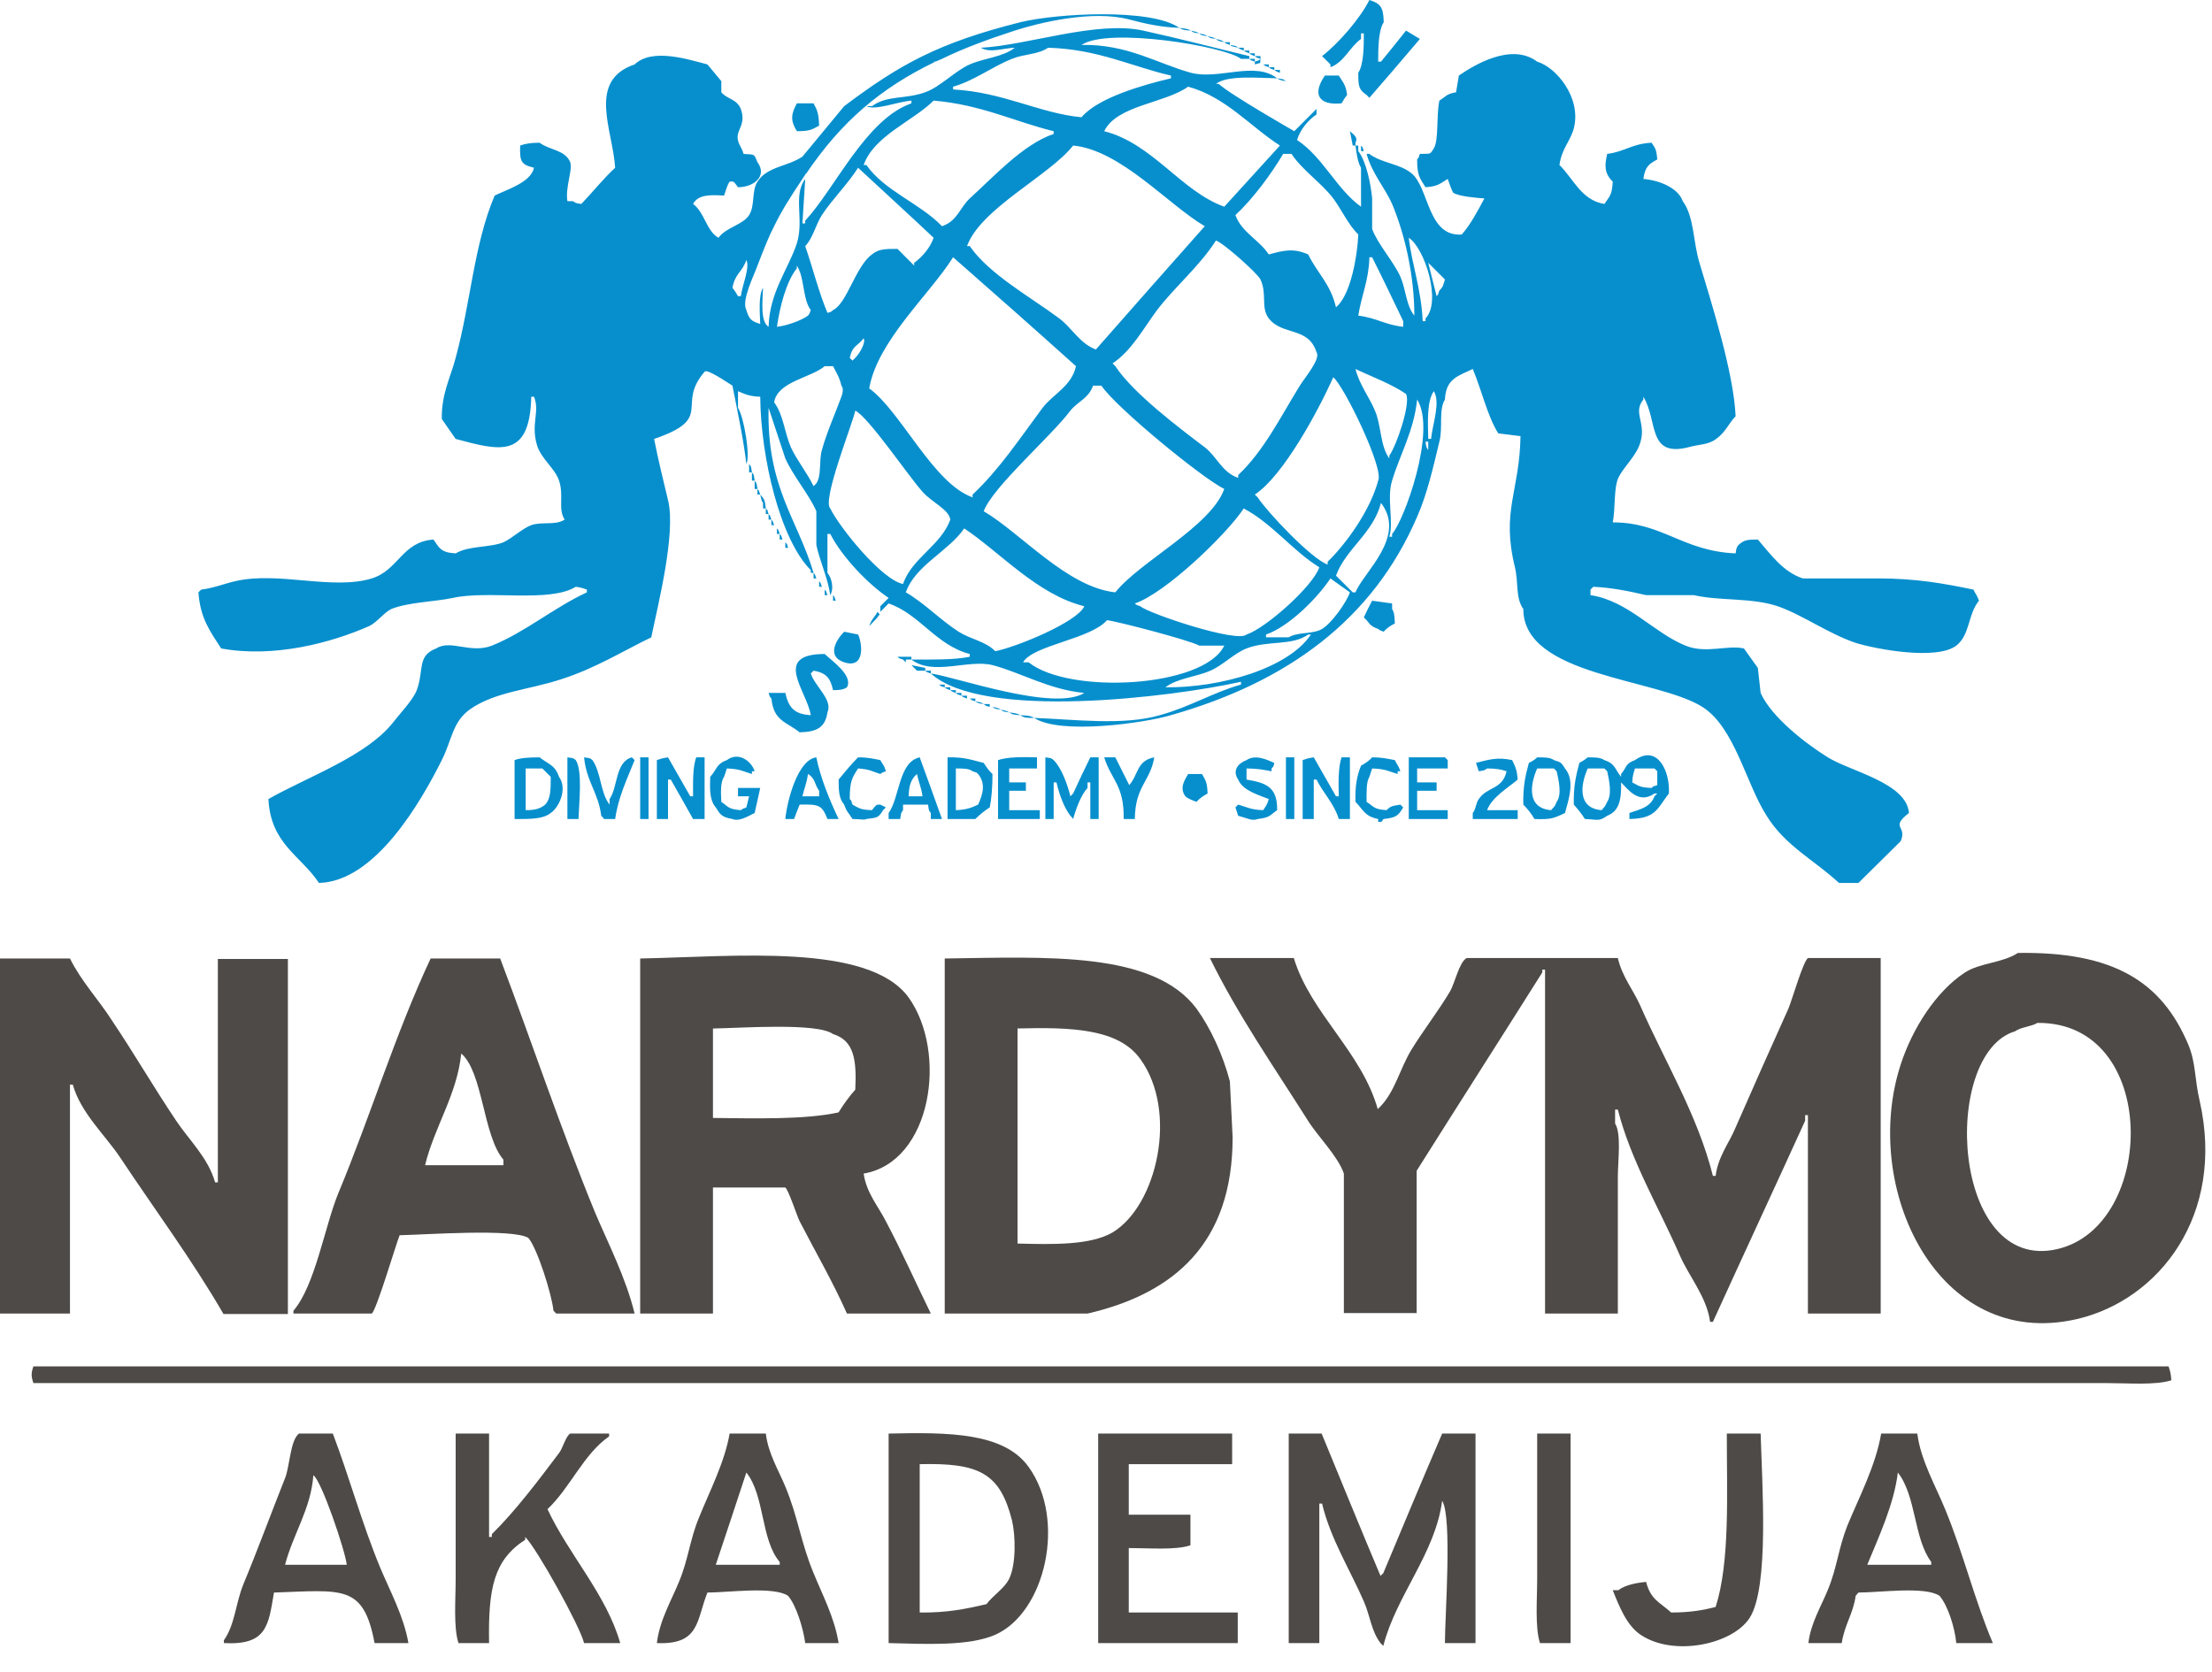 <svg width="41" height="31" viewBox="0 0 41 31" fill="none" xmlns="http://www.w3.org/2000/svg">
<g id="Fonas" clip-path="url(#clip0_1_40)">
<path id="Vector" fill-rule="evenodd" clip-rule="evenodd" d="M22.28 14.349H22.022C21.953 14.47 21.859 14.607 21.971 14.762C22.014 14.805 22.108 14.839 22.177 14.865C22.228 14.805 22.306 14.753 22.383 14.71C22.375 14.495 22.349 14.478 22.28 14.349ZM30.305 14.091C30.116 14.16 30.159 14.22 30.047 14.349V14.401C29.927 14.255 29.944 14.16 29.738 14.091C29.661 14.04 29.566 14.04 29.429 14.04C29.377 14.083 29.334 14.109 29.274 14.143C29.214 14.366 29.162 14.581 29.171 14.916C29.24 14.994 29.317 15.088 29.377 15.183C29.609 15.191 29.635 15.234 29.79 15.123C30.013 15.037 30.056 14.822 30.047 14.504C30.176 14.633 30.374 14.916 30.666 14.71H30.718C30.718 14.71 30.683 14.745 30.666 14.762C30.589 14.968 30.4 15.002 30.202 15.071V15.183C30.701 15.174 30.718 14.985 30.933 14.71C30.958 14.306 30.726 13.791 30.305 14.091ZM29.79 14.865C29.738 14.976 29.747 14.942 29.687 15.019C29.24 14.985 29.291 14.555 29.429 14.246H29.738C29.738 14.246 29.773 14.28 29.79 14.298C29.824 14.452 29.884 14.727 29.79 14.865ZM30.718 14.555C30.632 14.59 30.666 14.555 30.614 14.607C30.4 14.598 30.383 14.573 30.254 14.504C30.262 14.366 30.279 14.332 30.305 14.246H30.666C30.666 14.246 30.701 14.28 30.718 14.298V14.555ZM29.008 14.246C28.939 14.143 28.948 14.134 28.802 14.091C28.733 14.04 28.638 14.04 28.492 14.04C28.449 14.083 28.406 14.109 28.338 14.143C28.277 14.366 28.226 14.581 28.235 14.916C28.312 14.994 28.389 15.088 28.441 15.183C28.733 15.191 28.776 15.183 29.008 15.071C29.076 14.822 29.197 14.47 29.008 14.246ZM28.853 14.865C28.81 14.976 28.81 14.942 28.75 15.019C28.303 14.985 28.355 14.555 28.492 14.246H28.802L28.853 14.298C28.887 14.452 28.956 14.727 28.853 14.865ZM28.131 14.452C28.114 14.255 28.088 14.22 28.028 14.091C27.753 14.031 27.59 14.083 27.358 14.143C27.375 14.194 27.392 14.246 27.41 14.298C27.513 14.28 27.504 14.289 27.564 14.246C27.719 14.246 27.831 14.263 27.925 14.298C27.848 14.641 27.564 14.581 27.41 14.813C27.349 14.899 27.358 15.002 27.298 15.071V15.183H28.131V15.019H27.564C27.65 14.779 27.951 14.607 28.131 14.452ZM26.834 14.246V14.091L26.782 14.04H26.112V15.183H26.834V15.019H26.267V14.659H26.628V14.504H26.267V14.246H26.834ZM25.957 14.916C25.803 14.942 25.777 14.942 25.7 15.019C25.459 15.002 25.476 14.959 25.33 14.865C25.33 14.693 25.322 14.495 25.382 14.401C25.399 14.349 25.416 14.298 25.433 14.246C25.691 14.255 25.734 14.298 25.906 14.349V14.298H25.957C25.915 14.177 25.897 14.186 25.854 14.091C25.717 14.066 25.622 14.04 25.433 14.04C25.382 14.1 25.305 14.152 25.227 14.194C25.15 14.384 25.115 14.573 25.124 14.865C25.27 15.011 25.287 15.131 25.545 15.183V15.234C25.64 15.251 25.605 15.208 25.648 15.183C25.88 15.157 25.915 15.123 26.009 14.968C25.992 14.951 25.975 14.934 25.957 14.916ZM24.866 14.04C24.806 14.212 24.806 14.512 24.815 14.762H24.763C24.626 14.521 24.488 14.28 24.351 14.04C24.23 14.057 24.222 14.066 24.145 14.091V15.183H24.351V14.452H24.402C24.531 14.71 24.729 14.899 24.815 15.183H25.021V14.04H24.866ZM23.835 14.04V15.183H23.99V14.04H23.835ZM23.105 14.452V14.246C23.302 14.246 23.431 14.272 23.569 14.298V14.246C23.612 14.194 23.595 14.238 23.62 14.143C23.483 14.083 23.268 13.98 23.105 14.091C22.942 14.152 22.838 14.289 22.95 14.452C23.036 14.659 23.328 14.736 23.517 14.813C23.483 14.934 23.466 14.934 23.414 15.019C23.182 15.011 23.131 14.968 22.95 14.916L22.899 14.968C22.916 15.019 22.933 15.071 22.95 15.123C23.113 15.165 23.208 15.226 23.311 15.183C23.543 15.157 23.535 15.114 23.672 15.019C23.68 14.581 23.457 14.512 23.105 14.452ZM20.931 14.555C20.845 14.384 20.759 14.212 20.673 14.04H20.467C20.596 14.461 20.837 14.547 20.828 15.183H21.034C21.043 14.564 21.318 14.495 21.395 14.04C21.068 14.1 21.103 14.358 20.931 14.555ZM20.209 14.04C20.098 14.263 19.994 14.487 19.891 14.71L19.84 14.762C19.788 14.547 19.677 14.238 19.53 14.091C19.479 14.049 19.488 14.057 19.376 14.04V15.183H19.53V14.504H19.582C19.634 14.727 19.72 14.968 19.84 15.123C19.857 15.14 19.874 15.157 19.891 15.183C19.943 14.994 20.037 14.736 20.158 14.607V14.504H20.209V15.183H20.364V14.04H20.209ZM18.706 15.019V14.659H19.015V14.504H18.706V14.246H19.221V14.04C18.972 14.031 18.671 14.031 18.499 14.091V15.183H19.273V15.019H18.706ZM18.233 14.143C18.018 14.091 17.872 14.031 17.563 14.04V15.183H18.078C18.156 15.105 18.25 15.028 18.345 14.968C18.379 14.805 18.396 14.59 18.396 14.349C18.328 14.289 18.285 14.22 18.233 14.143ZM18.13 14.916C18.001 14.976 17.915 15.011 17.717 15.019V14.246C17.863 14.246 17.958 14.246 18.027 14.298C18.121 14.332 18.078 14.306 18.13 14.349C18.276 14.53 18.216 14.727 18.13 14.916ZM17.46 15.183C17.322 14.796 17.185 14.418 17.047 14.04C16.652 14.126 16.678 14.787 16.471 15.071V15.183H16.686C16.703 15.071 16.695 15.08 16.738 15.019V14.916H17.202C17.219 15.028 17.21 15.019 17.253 15.071V15.183H17.46ZM16.841 14.762C16.85 14.59 16.867 14.504 16.944 14.401C16.961 14.384 16.979 14.366 16.996 14.349C17.03 14.512 17.073 14.581 17.099 14.762H16.841ZM16.162 15.019C15.947 15.011 15.93 14.985 15.801 14.916C15.767 14.83 15.801 14.865 15.75 14.813C15.75 14.487 15.793 14.418 15.905 14.246C16.136 14.263 16.154 14.298 16.317 14.349C16.377 14.306 16.334 14.332 16.42 14.298C16.386 14.177 16.368 14.186 16.317 14.091C16.188 14.066 16.093 14.04 15.905 14.04C15.767 14.177 15.672 14.298 15.544 14.452C15.544 14.667 15.552 14.805 15.647 14.916C15.698 15.062 15.733 15.071 15.801 15.183C15.965 15.183 16.008 15.208 16.059 15.183C16.274 15.157 16.282 15.157 16.368 15.019L16.42 14.968C16.42 14.968 16.351 14.934 16.317 14.916C16.248 14.916 16.248 14.908 16.162 15.019ZM15.131 14.04C14.787 14.083 14.59 14.839 14.556 15.183H14.719C14.753 15.088 14.787 15.002 14.822 14.916C15.183 14.908 15.234 14.925 15.337 15.183H15.544C15.38 14.839 15.209 14.427 15.131 14.04ZM15.183 14.762H14.873C14.908 14.607 14.951 14.53 14.976 14.349C15.114 14.427 15.097 14.547 15.183 14.659V14.762ZM13.679 14.607V14.762H13.885C13.868 14.83 13.851 14.899 13.834 14.968C13.748 15.002 13.782 14.985 13.731 15.019C13.499 15.002 13.507 14.959 13.37 14.865C13.361 14.693 13.352 14.495 13.421 14.401C13.438 14.349 13.456 14.298 13.473 14.246C13.722 14.255 13.765 14.298 13.937 14.349V14.298H13.988C13.928 14.109 13.688 13.928 13.473 14.091C13.275 14.16 13.284 14.272 13.164 14.401C13.155 14.65 13.155 14.839 13.267 14.968C13.352 15.105 13.378 15.148 13.576 15.183C13.696 15.234 13.851 15.14 13.988 15.071C14.023 14.916 14.057 14.762 14.091 14.607H13.679ZM12.906 14.04C12.837 14.212 12.846 14.512 12.846 14.762H12.794C12.656 14.521 12.519 14.28 12.382 14.04C12.261 14.057 12.253 14.066 12.175 14.091V15.183H12.382V14.452H12.433C12.571 14.693 12.708 14.934 12.846 15.183H13.06V14.04H12.906ZM11.866 14.04V15.183H12.021V14.04H11.866ZM11.711 14.04C11.402 14.126 11.454 14.59 11.299 14.813V14.916C11.127 14.701 11.144 14.323 10.981 14.091C10.93 14.049 10.938 14.057 10.826 14.04C10.869 14.487 11.093 14.701 11.144 15.123C11.162 15.14 11.179 15.157 11.196 15.183H11.402C11.462 14.77 11.626 14.435 11.763 14.091C11.746 14.074 11.729 14.057 11.711 14.04ZM10.672 14.091C10.62 14.049 10.629 14.057 10.517 14.04V15.183H10.723C10.732 14.882 10.801 14.289 10.672 14.091ZM10.362 14.401C10.285 14.177 10.165 14.169 10.002 14.04C9.812 14.04 9.649 14.049 9.538 14.091V15.183C9.804 15.183 10.062 15.191 10.208 15.071C10.354 14.976 10.526 14.633 10.362 14.401ZM10.105 14.916C10.01 14.994 9.916 15.019 9.744 15.019V14.246H10.053L10.208 14.401C10.208 14.641 10.208 14.805 10.105 14.916ZM18.912 13.258C18.98 13.309 19.041 13.309 19.169 13.309C19.101 13.267 19.041 13.267 18.912 13.258ZM18.706 13.206C18.766 13.249 18.791 13.249 18.912 13.258C18.852 13.224 18.826 13.224 18.706 13.206ZM18.551 13.155C18.602 13.198 18.594 13.189 18.706 13.206C18.645 13.172 18.654 13.181 18.551 13.155ZM18.396 13.103C18.448 13.146 18.439 13.138 18.551 13.155C18.491 13.12 18.499 13.129 18.396 13.103ZM18.233 13.052C18.293 13.095 18.25 13.078 18.345 13.103V13.052H18.233ZM18.078 13C18.139 13.043 18.13 13.035 18.233 13.052C18.181 13.017 18.19 13.026 18.078 13ZM17.975 12.949C18.035 12.992 17.992 12.974 18.078 13V12.949H17.975ZM17.82 12.897C17.872 12.94 17.838 12.914 17.924 12.949V12.897H17.82ZM17.717 12.846C17.769 12.889 17.735 12.863 17.82 12.897V12.846H17.717ZM17.614 12.794C17.666 12.837 17.631 12.811 17.717 12.846V12.794H17.614ZM17.511 12.742C17.563 12.785 17.528 12.76 17.614 12.794V12.742H17.511ZM17.408 12.691C17.46 12.734 17.408 12.708 17.511 12.742V12.691H17.408ZM17.15 12.433C17.202 12.476 17.159 12.45 17.253 12.485V12.433H17.15ZM16.893 12.33C16.893 12.33 16.961 12.399 16.996 12.433H17.15V12.382C17.064 12.364 16.979 12.347 16.893 12.33ZM16.635 12.175C16.686 12.218 16.643 12.193 16.738 12.227L16.79 12.278V12.227H16.893V12.175H16.635ZM15.286 12.124C14.306 12.124 14.959 12.811 15.028 13.258C14.719 13.241 14.616 13.112 14.556 12.846H14.246C14.28 12.94 14.255 12.897 14.298 12.949C14.341 13.37 14.573 13.378 14.822 13.576C15.14 13.567 15.294 13.49 15.337 13.206C15.441 12.974 15.105 12.725 15.028 12.485L15.08 12.433C15.32 12.476 15.389 12.571 15.441 12.794C15.569 12.794 15.63 12.785 15.698 12.742C15.819 12.528 15.432 12.261 15.286 12.124ZM15.905 11.763C15.819 11.746 15.733 11.729 15.647 11.711C15.501 11.857 15.312 12.167 15.647 12.278C16.042 12.407 15.982 11.918 15.905 11.763ZM16.265 11.342C16.205 11.454 16.162 11.462 16.111 11.608C16.162 11.557 16.214 11.497 16.265 11.445C16.3 11.368 16.334 11.428 16.265 11.342ZM25.803 11.29V11.187C25.683 11.17 25.562 11.153 25.433 11.136C25.382 11.23 25.33 11.333 25.279 11.445C25.39 11.548 25.373 11.6 25.545 11.66C25.597 11.694 25.554 11.677 25.648 11.711C25.7 11.643 25.777 11.6 25.854 11.557C25.846 11.419 25.846 11.359 25.803 11.29ZM15.441 11.033V11.136H15.492C15.458 11.05 15.483 11.084 15.441 11.033ZM15.286 10.93V11.033H15.337C15.303 10.947 15.329 10.981 15.286 10.93ZM15.183 10.775V10.878H15.234C15.2 10.792 15.226 10.826 15.183 10.775ZM15.08 10.62V10.723H15.131C15.097 10.637 15.123 10.672 15.08 10.62ZM14.556 10.053V10.156H14.607C14.581 10.062 14.598 10.105 14.556 10.053ZM14.452 9.898V10.002H14.504C14.47 9.907 14.495 9.95 14.452 9.898ZM14.401 9.795V9.898H14.452C14.418 9.804 14.444 9.847 14.401 9.795ZM14.298 9.632V9.735H14.349C14.315 9.649 14.341 9.692 14.298 9.632ZM14.246 9.529V9.632H14.298C14.263 9.546 14.298 9.589 14.246 9.529ZM14.195 9.426V9.529H14.246C14.212 9.443 14.246 9.477 14.195 9.426ZM14.195 9.426C14.177 9.271 14.169 9.254 14.091 9.168C14.117 9.28 14.109 9.271 14.143 9.323V9.426H14.195ZM14.04 9.065V9.168H14.091C14.057 9.082 14.083 9.116 14.04 9.065ZM13.988 8.91V9.065H14.04C14.023 8.962 14.031 8.97 13.988 8.91ZM13.937 8.756V8.91H13.988C13.971 8.807 13.98 8.807 13.937 8.756ZM13.885 8.601V8.756H13.937C13.92 8.652 13.928 8.652 13.885 8.601ZM25.227 2.698V2.801H25.279C25.244 2.707 25.27 2.75 25.227 2.698ZM25.021 2.432C25.038 2.518 25.055 2.612 25.073 2.698H25.124V2.646C25.167 2.561 25.124 2.518 25.021 2.432ZM15.08 1.916H14.77C14.659 2.122 14.65 2.234 14.77 2.432C15.002 2.432 15.045 2.406 15.183 2.329C15.174 2.097 15.148 2.045 15.08 1.916ZM23.672 1.452C23.732 1.486 23.724 1.486 23.835 1.504C23.775 1.461 23.784 1.469 23.672 1.452ZM24.815 1.401H24.557C24.325 1.736 24.428 1.959 24.866 1.916C24.901 1.856 24.926 1.813 24.969 1.761C24.944 1.564 24.892 1.529 24.815 1.401ZM23.62 1.297C23.68 1.34 23.638 1.315 23.724 1.349V1.297H23.62ZM23.517 1.246C23.577 1.289 23.535 1.263 23.62 1.297V1.246H23.517ZM23.414 1.194C23.474 1.237 23.431 1.212 23.517 1.246V1.194H23.414ZM23.259 1.143V1.194C23.406 1.151 23.345 1.186 23.363 1.091C23.311 1.134 23.354 1.108 23.259 1.143ZM23.156 1.091C23.208 1.134 23.174 1.108 23.259 1.143V1.091H23.156ZM23.259 1.04C23.311 1.083 23.277 1.057 23.363 1.091V1.04H23.259ZM23.156 0.988C23.208 1.031 23.174 1.005 23.259 1.04V0.988H23.156ZM23.053 0.937C23.105 0.971 23.07 0.954 23.156 0.988V0.937H23.053ZM22.95 0.885C23.002 0.919 22.967 0.902 23.053 0.937V0.885H22.95ZM22.796 0.833C22.847 0.868 22.847 0.859 22.95 0.885C22.899 0.842 22.899 0.851 22.796 0.833ZM22.692 0.782C22.744 0.816 22.701 0.799 22.796 0.833V0.782H22.692ZM22.538 0.722C22.589 0.765 22.581 0.756 22.692 0.782C22.632 0.739 22.641 0.748 22.538 0.722ZM22.383 0.67C22.435 0.713 22.426 0.705 22.538 0.722C22.478 0.687 22.486 0.696 22.383 0.67ZM22.228 0.619C22.28 0.662 22.271 0.653 22.383 0.67C22.323 0.636 22.331 0.644 22.228 0.619ZM22.074 0.567C22.125 0.61 22.117 0.601 22.228 0.619C22.168 0.584 22.177 0.593 22.074 0.567ZM21.859 0.516C21.928 0.559 21.953 0.559 22.074 0.567C22.014 0.533 21.979 0.533 21.859 0.516ZM36.578 10.93C36.036 10.818 35.521 10.723 34.816 10.723H33.416C33.046 10.603 32.814 10.268 32.582 10.002C32.385 10.002 32.324 10.01 32.221 10.105C32.187 10.156 32.187 10.148 32.17 10.259C31.182 10.216 30.821 9.684 29.893 9.684C29.944 9.417 29.91 9.048 29.996 8.859C30.099 8.644 30.34 8.446 30.408 8.188C30.511 7.836 30.262 7.647 30.46 7.407V7.355C30.735 7.802 30.529 8.481 31.293 8.292C31.508 8.231 31.663 8.249 31.809 8.137C31.981 8.017 32.032 7.862 32.17 7.716C32.135 6.908 31.723 5.619 31.5 4.872C31.379 4.477 31.405 4.021 31.19 3.729C31.104 3.48 30.752 3.342 30.46 3.317C30.494 3.085 30.563 3.042 30.718 2.956C30.701 2.758 30.683 2.758 30.614 2.646C30.245 2.664 30.125 2.81 29.79 2.853C29.738 3.076 29.738 3.214 29.893 3.368C29.876 3.635 29.833 3.635 29.738 3.781C29.308 3.712 29.162 3.308 28.905 3.059C28.948 2.75 29.102 2.629 29.171 2.38C29.317 1.813 28.845 1.246 28.492 1.143C28.011 0.782 27.315 1.212 27.04 1.401C27.023 1.504 27.006 1.607 26.989 1.71C26.799 1.744 26.808 1.787 26.679 1.865C26.619 2.157 26.671 2.595 26.576 2.75C26.499 2.878 26.516 2.844 26.318 2.853C26.284 2.939 26.31 2.904 26.267 2.956C26.267 3.265 26.318 3.299 26.422 3.471C26.662 3.454 26.688 3.403 26.834 3.317C26.86 3.385 26.903 3.523 26.937 3.574C27.049 3.643 27.367 3.669 27.513 3.678C27.41 3.875 27.246 4.184 27.092 4.348C26.456 4.391 26.49 3.48 26.164 3.214C25.949 3.033 25.605 3.025 25.382 2.853H25.33C25.433 3.222 25.665 3.471 25.803 3.781C26.043 4.356 26.215 5.112 26.215 5.851C26.061 5.662 26.061 5.37 25.957 5.13C25.829 4.846 25.537 4.528 25.433 4.245V3.678C25.408 3.403 25.322 2.99 25.176 2.801V2.698H25.124C25.141 2.835 25.167 3.016 25.227 3.11V3.832C24.772 3.506 24.523 2.913 24.041 2.595C24.102 2.397 24.248 2.225 24.402 2.122V2.019L23.99 2.432C23.99 2.432 22.787 1.744 22.589 1.555H22.538C22.744 1.392 23.311 1.444 23.672 1.452C23.259 1.126 22.589 1.486 22.074 1.349C21.447 1.177 20.897 0.816 20.046 0.833C20.544 0.498 22.71 0.859 23.002 1.091H23.156V1.04C22.546 0.894 21.893 0.722 21.189 0.567C20.321 0.378 19.041 0.842 18.181 0.885C18.353 0.988 18.585 0.894 18.809 0.885C18.594 1.057 18.25 1.074 17.975 1.194C17.7 1.315 17.434 1.607 17.15 1.71C16.764 1.847 16.446 1.761 16.162 1.968H16.059C16.222 2.054 16.618 1.89 16.893 1.865V1.916C16.05 2.208 15.483 3.488 14.925 4.09V4.142H14.873C14.891 3.867 14.908 3.592 14.925 3.317C14.693 3.626 14.908 4.064 14.77 4.511C14.616 4.984 14.263 5.413 14.246 6.058C14.091 5.963 14.134 5.594 14.143 5.336C14.057 5.465 14.083 5.8 14.091 6.006C13.928 5.954 13.885 5.92 13.834 5.748C13.739 5.568 13.971 5.121 14.04 4.923C14.16 4.614 14.246 4.391 14.349 4.193C14.487 3.91 14.633 3.678 14.873 3.317C14.891 3.291 14.908 3.265 14.925 3.239V3.214L14.934 3.231C15.595 2.251 16.326 1.633 17.322 1.151C17.322 1.151 17.314 1.151 17.305 1.143H17.339C17.339 1.143 17.417 1.108 17.46 1.091C17.863 0.894 18.31 0.73 18.809 0.567C19.264 0.421 20.244 0.18 20.931 0.361C21.215 0.438 21.532 0.507 21.859 0.516C21.335 0.146 19.573 0.249 18.912 0.412C17.408 0.79 16.686 1.186 15.647 1.968C15.389 2.277 15.131 2.595 14.873 2.904C14.59 3.093 14.22 3.085 14.04 3.368C13.928 3.54 13.997 3.815 13.885 3.987C13.774 4.167 13.447 4.219 13.318 4.408C13.095 4.288 13.06 3.935 12.846 3.781C12.94 3.609 13.146 3.609 13.421 3.626C13.447 3.557 13.481 3.42 13.524 3.368C13.593 3.36 13.593 3.351 13.679 3.471C13.971 3.471 14.229 3.265 14.04 3.007C13.971 2.844 13.997 2.87 13.782 2.853C13.748 2.715 13.645 2.646 13.679 2.483C13.705 2.363 13.816 2.26 13.731 2.019C13.653 1.83 13.473 1.839 13.37 1.71V1.504C13.284 1.401 13.198 1.297 13.112 1.194C12.751 1.1 12.089 0.885 11.763 1.194C10.878 1.495 11.359 2.406 11.402 3.11C11.187 3.308 10.981 3.566 10.775 3.781C10.672 3.763 10.68 3.772 10.62 3.729H10.517C10.474 3.471 10.62 3.145 10.569 3.007C10.474 2.775 10.182 2.784 10.002 2.646C9.838 2.646 9.735 2.664 9.641 2.698C9.632 2.999 9.658 3.05 9.898 3.11C9.838 3.385 9.391 3.514 9.168 3.626C8.781 4.545 8.73 5.585 8.446 6.633C8.352 6.994 8.18 7.303 8.189 7.767C8.274 7.888 8.36 8.017 8.446 8.137C9.271 8.36 9.821 8.506 9.847 7.355H9.898C10.01 7.63 9.838 7.853 9.95 8.24C10.019 8.498 10.285 8.678 10.362 8.91C10.457 9.194 10.337 9.434 10.466 9.632C10.302 9.744 10.053 9.666 9.847 9.735C9.684 9.795 9.486 9.984 9.331 10.053C9.074 10.156 8.687 10.113 8.446 10.259C8.163 10.242 8.146 10.156 8.034 10.002C7.45 10.044 7.389 10.569 6.891 10.723C6.161 10.947 5.155 10.586 4.356 10.775C4.167 10.818 3.953 10.904 3.729 10.93C3.712 10.947 3.695 10.964 3.678 10.981C3.712 11.471 3.901 11.711 4.099 12.021C5.078 12.201 6.135 11.918 6.84 11.608C6.986 11.54 7.114 11.359 7.252 11.29C7.57 11.162 8.085 11.153 8.395 11.084C9.056 10.938 10.182 11.179 10.672 10.878C10.792 10.895 10.801 10.904 10.878 10.93V10.981C10.251 11.273 9.735 11.72 9.117 11.969C8.721 12.124 8.352 11.849 8.085 12.021C7.725 12.158 7.862 12.425 7.725 12.794C7.656 12.974 7.432 13.206 7.304 13.37C6.814 14.014 5.697 14.401 4.975 14.813C5.018 15.647 5.568 15.853 5.912 16.368C6.96 16.343 7.81 14.848 8.189 14.091C8.378 13.713 8.386 13.387 8.704 13.155C9.177 12.82 9.795 12.794 10.414 12.588C11.033 12.39 11.54 12.072 12.072 11.815C12.184 11.256 12.536 9.89 12.382 9.271C12.304 8.945 12.201 8.532 12.124 8.137C13.258 7.75 12.519 7.518 13.06 6.891C13.103 6.831 13.464 7.08 13.576 7.149C13.67 7.63 13.782 8.146 13.834 8.601C13.911 8.463 13.791 7.733 13.679 7.561V7.252C13.816 7.312 13.894 7.346 14.091 7.355C14.1 8.481 14.461 10.002 15.028 10.569V10.62H15.08C14.779 9.615 14.212 9.039 14.246 7.561C14.349 7.871 14.452 8.188 14.556 8.498C14.701 8.824 15.002 9.177 15.131 9.477V10.105C15.2 10.414 15.346 10.723 15.389 11.033C15.458 10.921 15.423 10.723 15.337 10.62V9.898H15.389C15.604 10.319 16.085 10.826 16.471 11.084L16.317 11.239V11.342L16.471 11.187C17.047 11.385 17.348 11.96 17.975 12.124V12.175C17.683 12.236 17.262 12.227 16.893 12.227C17.296 12.536 17.941 12.218 18.396 12.33C18.92 12.467 19.445 12.785 20.098 12.846C19.53 13.198 17.709 12.545 17.253 12.485C18.216 13.361 21.73 12.923 23.002 12.639V12.691C22.503 12.828 22.039 13.112 21.498 13.258C20.819 13.456 19.909 13.335 19.169 13.309C19.651 13.627 21.215 13.404 21.704 13.258C23.852 12.648 25.442 11.497 26.267 9.58C26.456 9.151 26.567 8.652 26.679 8.188C26.748 7.931 26.662 7.604 26.782 7.407C26.799 7.011 27.04 6.968 27.298 6.84C27.47 7.252 27.564 7.699 27.77 8.034C27.908 8.051 28.045 8.068 28.183 8.085C28.166 9.116 27.822 9.469 28.08 10.517C28.148 10.809 28.088 11.084 28.235 11.29C28.235 12.536 30.701 12.571 31.551 13.103C32.153 13.481 32.359 14.521 32.745 15.123C33.089 15.681 33.622 15.939 34.086 16.368H34.447L35.229 15.595C35.358 15.303 35.022 15.354 35.383 15.071C35.34 14.512 34.292 14.298 33.88 14.04C33.476 13.791 32.831 13.292 32.634 12.846C32.617 12.691 32.599 12.536 32.582 12.382C32.496 12.261 32.41 12.141 32.324 12.021C32.015 11.952 31.62 12.124 31.242 11.969C30.649 11.729 30.176 11.136 29.48 11.033V10.93C29.48 10.93 29.515 10.895 29.532 10.878C29.893 10.895 30.211 10.964 30.511 11.033H31.396C31.878 11.144 32.462 11.075 32.952 11.239C33.398 11.393 33.888 11.746 34.395 11.918C34.782 12.038 35.899 12.244 36.26 11.969C36.517 11.771 36.474 11.385 36.681 11.136C36.638 11.015 36.621 11.024 36.578 10.93ZM13.679 5.491C13.645 5.43 13.619 5.387 13.576 5.336C13.627 5.061 13.756 5.052 13.834 4.82C13.902 4.966 13.765 5.259 13.731 5.491H13.679ZM26.112 4.408C26.413 4.605 26.722 5.602 26.422 5.903V5.954H26.37C26.344 5.362 26.172 4.915 26.112 4.408ZM25.751 8.446V8.498C25.579 8.266 25.605 7.888 25.485 7.613C25.382 7.364 25.193 7.123 25.124 6.84C25.408 6.977 25.786 7.114 26.061 7.303C26.155 7.475 25.88 8.274 25.751 8.446ZM20.312 6.479C20.012 6.367 19.866 6.075 19.634 5.903C19.118 5.516 18.336 5.087 17.975 4.563H17.924C18.173 3.867 19.453 3.256 19.891 2.698C20.776 2.784 21.653 3.798 22.331 4.193C21.653 4.958 20.983 5.714 20.312 6.479ZM22.538 4.459C22.675 4.502 23.311 5.069 23.363 5.181C23.491 5.456 23.363 5.697 23.517 5.903C23.775 6.229 24.248 6.049 24.402 6.53C24.488 6.65 24.17 7.02 24.093 7.149C23.732 7.733 23.431 8.352 22.95 8.807V8.859C22.649 8.756 22.555 8.463 22.331 8.292C21.842 7.922 21 7.286 20.673 6.788C20.656 6.771 20.639 6.754 20.622 6.736C20.974 6.504 21.197 6.083 21.447 5.748C21.782 5.31 22.237 4.932 22.538 4.459ZM19.943 6.788C19.866 7.157 19.522 7.303 19.324 7.561C18.92 8.103 18.517 8.713 18.027 9.168V9.22C17.296 8.962 16.703 7.63 16.111 7.2C16.265 6.315 17.236 5.456 17.666 4.769C18.431 5.439 19.187 6.109 19.943 6.788ZM19.84 7.613C19.977 7.441 20.175 7.389 20.261 7.149H20.415C20.665 7.535 22.263 8.85 22.692 9.065C22.443 9.761 21.12 10.414 20.673 10.981C19.78 10.886 18.92 9.881 18.233 9.477C18.405 9.022 19.479 8.094 19.84 7.613ZM23.053 9.426C23.586 9.709 23.956 10.208 24.454 10.517C24.334 10.869 23.466 11.643 23.105 11.763C22.933 11.926 21.275 11.368 21.137 11.239C21.051 11.204 21.086 11.23 21.034 11.187C21.601 10.998 22.735 9.907 23.053 9.426ZM23.311 9.22C23.311 9.22 23.277 9.185 23.259 9.168C23.784 8.824 24.437 7.613 24.712 6.994C24.909 7.149 25.657 8.687 25.545 8.91C25.399 9.452 24.969 10.062 24.608 10.414V10.466C24.308 10.362 23.491 9.495 23.311 9.22ZM25.382 4.769H25.433C25.631 5.164 25.82 5.559 26.009 5.954V6.058C25.674 6.023 25.519 5.894 25.176 5.851C25.236 5.473 25.373 5.19 25.382 4.769ZM23.938 2.853C24.145 3.162 24.488 3.385 24.712 3.678C24.875 3.901 24.987 4.159 25.176 4.348C25.158 4.769 25.038 5.396 24.815 5.645L24.763 5.697C24.66 5.259 24.419 5.069 24.248 4.717C23.973 4.597 23.801 4.64 23.517 4.717C23.345 4.451 23.01 4.305 22.899 3.987C23.216 3.695 23.56 3.231 23.784 2.853H23.938ZM23.724 2.698C23.38 3.076 23.036 3.454 22.692 3.832C21.885 3.54 21.369 2.664 20.467 2.432C20.699 1.95 21.593 1.916 22.022 1.607C22.718 1.796 23.174 2.346 23.724 2.698ZM17.666 1.607C18.061 1.495 18.388 1.237 18.757 1.091C18.989 0.997 19.238 1.014 19.427 0.885C20.355 0.911 20.983 1.237 21.704 1.401V1.452C21.189 1.572 20.347 1.813 20.046 2.174C19.256 2.097 18.602 1.71 17.666 1.658V1.607ZM17.305 1.865C18.199 1.942 18.817 2.26 19.53 2.432V2.483C18.963 2.672 18.396 3.299 17.975 3.678C17.786 3.858 17.743 4.099 17.46 4.193C17.056 3.772 16.394 3.54 16.059 3.059H16.008C16.197 2.518 16.927 2.243 17.305 1.865ZM15.234 3.987C15.432 3.686 15.715 3.411 15.905 3.11C16.368 3.54 16.841 3.97 17.305 4.408C17.245 4.588 17.09 4.769 16.944 4.872V4.923L16.635 4.614C16.411 4.614 16.282 4.614 16.162 4.717C15.861 4.932 15.698 5.628 15.441 5.748C15.389 5.791 15.423 5.774 15.337 5.8C15.174 5.413 15.071 4.984 14.925 4.563C15.071 4.408 15.114 4.176 15.234 3.987ZM15.853 6.633C15.853 6.633 15.819 6.668 15.801 6.685C15.784 6.668 15.767 6.65 15.75 6.633C15.801 6.401 15.896 6.418 16.008 6.272C16.05 6.341 15.947 6.539 15.853 6.633ZM14.77 4.975V4.923C14.916 5.147 14.873 5.542 15.028 5.748C14.994 5.843 15.011 5.8 14.976 5.851C14.848 5.946 14.573 6.04 14.401 6.058C14.452 5.697 14.573 5.216 14.77 4.975ZM15.234 8.343C15.174 8.558 15.234 8.799 15.131 8.962C15.114 8.979 15.097 8.996 15.08 9.013C14.959 8.764 14.77 8.532 14.659 8.292C14.538 8.008 14.521 7.69 14.349 7.458C14.409 7.072 15.037 7.003 15.286 6.788H15.441C15.501 6.908 15.561 6.994 15.595 7.149C15.621 7.175 15.638 7.243 15.595 7.355C15.492 7.639 15.32 8.025 15.234 8.343ZM15.389 9.426C15.234 9.271 15.801 7.862 15.853 7.613C16.093 7.725 16.85 8.842 17.099 9.116C17.271 9.314 17.589 9.443 17.614 9.632C17.442 10.113 16.901 10.345 16.738 10.826C16.343 10.749 15.561 9.778 15.389 9.426ZM17.769 11.711C17.434 11.497 17.133 11.179 16.79 10.981C16.961 10.483 17.588 10.216 17.872 9.795C18.551 10.251 19.23 11.024 20.098 11.239C19.969 11.531 18.843 11.995 18.448 12.072C18.259 11.883 18.001 11.857 17.769 11.711ZM19.066 12.278H18.963C19.144 11.96 20.218 11.849 20.518 11.497C20.725 11.522 22.074 11.875 22.228 11.969H22.692C22.314 12.751 19.814 12.88 19.066 12.278ZM21.601 12.742C21.825 12.571 22.16 12.553 22.435 12.433C22.658 12.339 22.881 12.107 23.105 12.021C23.509 11.866 23.947 11.978 24.248 11.763H24.299C23.878 12.39 22.632 12.751 21.601 12.742ZM24.505 11.66C24.325 11.763 24.05 11.711 23.887 11.815H23.466V11.763C23.895 11.617 24.428 11.075 24.66 10.723C24.78 10.809 24.901 10.895 25.021 10.981C24.952 11.179 24.677 11.557 24.505 11.66ZM25.124 10.981H25.073L24.763 10.672C24.944 10.173 25.451 9.89 25.597 9.323C26.078 9.95 25.27 10.611 25.124 10.981ZM25.803 9.898V9.95H25.751C25.837 9.684 25.7 9.228 25.803 8.91C25.94 8.446 26.207 7.991 26.267 7.407C26.636 7.991 26.018 9.666 25.803 9.898ZM26.473 8.343C26.43 8.283 26.439 8.292 26.422 8.188H26.473V8.343ZM26.525 8.137H26.473C26.464 7.802 26.447 7.441 26.576 7.252C26.705 7.458 26.55 7.871 26.525 8.137ZM26.679 5.387C26.645 5.473 26.671 5.439 26.628 5.491L26.473 4.872L26.782 5.181C26.748 5.293 26.748 5.319 26.679 5.387ZM26.061 0.567C25.906 0.765 25.751 0.954 25.597 1.143H25.545C25.545 0.919 25.545 0.567 25.648 0.412C25.64 0.137 25.597 0.069 25.382 0C25.21 0.344 24.806 0.808 24.505 1.04C24.557 1.091 24.608 1.143 24.66 1.194V1.246C24.918 1.151 25.012 0.876 25.227 0.722V0.619H25.279C25.279 0.842 25.279 1.194 25.176 1.349C25.176 1.607 25.184 1.658 25.33 1.761C25.347 1.779 25.365 1.796 25.382 1.813C25.683 1.469 25.975 1.126 26.267 0.782C26.284 0.765 26.301 0.739 26.318 0.722C26.232 0.67 26.146 0.619 26.061 0.567Z" fill="#078FCD"/>
<path id="Vector_2" fill-rule="evenodd" clip-rule="evenodd" d="M40.771 20.407C40.676 20.003 40.702 19.711 40.565 19.376C40.066 18.181 39.155 17.64 37.403 17.666C37.11 17.855 36.706 17.846 36.423 18.027C35.882 18.379 35.443 19.075 35.229 19.737C34.49 22.014 35.907 25.047 38.494 24.454C40.015 24.102 41.252 22.529 40.771 20.407ZM38.133 23.156C36.165 23.612 35.968 19.53 37.351 19.118C37.454 19.041 37.652 19.032 37.763 18.963C40.032 18.938 39.98 22.727 38.133 23.156Z" fill="#4D4A47"/>
<path id="Vector_3" fill-rule="evenodd" clip-rule="evenodd" d="M0 17.769H1.297C1.504 18.19 1.83 18.534 2.071 18.912C2.492 19.539 2.844 20.149 3.265 20.776C3.506 21.137 3.858 21.464 3.987 21.919H4.038V17.778H5.336V24.359H4.142C3.566 23.363 2.87 22.426 2.225 21.455C1.95 21.043 1.495 20.63 1.349 20.106H1.297V24.351H0V17.769Z" fill="#4D4A47"/>
<path id="Vector_4" fill-rule="evenodd" clip-rule="evenodd" d="M11.033 22.486C10.388 20.914 9.864 19.333 9.271 17.769H7.982C7.329 19.161 6.857 20.716 6.272 22.117C6.015 22.744 5.843 23.827 5.439 24.299V24.351H6.891C6.977 24.291 7.338 23.07 7.407 22.899C7.879 22.89 9.512 22.77 9.795 22.95C9.959 23.148 10.225 23.981 10.259 24.299C10.277 24.316 10.294 24.334 10.311 24.351H11.763C11.6 23.689 11.282 23.07 11.033 22.486ZM9.331 21.601H7.879C8.051 20.888 8.472 20.295 8.549 19.53C8.953 19.874 8.953 21.06 9.331 21.498V21.601Z" fill="#4D4A47"/>
<path id="Vector_5" fill-rule="evenodd" clip-rule="evenodd" d="M16.42 22.641C16.282 22.366 16.059 22.117 16.008 21.756C17.271 21.541 17.571 19.513 16.841 18.491C16.102 17.477 13.619 17.735 11.866 17.769V24.351H13.215V22.014H14.555C14.616 22.057 14.77 22.538 14.822 22.641C15.105 23.191 15.44 23.767 15.698 24.351H17.253C16.97 23.775 16.721 23.208 16.42 22.641ZM15.853 20.201C15.75 20.312 15.621 20.493 15.543 20.622C14.925 20.759 13.988 20.733 13.215 20.725V19.067C13.731 19.058 15.157 18.955 15.44 19.17C15.836 19.29 15.879 19.659 15.853 20.201Z" fill="#4D4A47"/>
<path id="Vector_6" fill-rule="evenodd" clip-rule="evenodd" d="M22.796 20.046C22.667 19.556 22.443 19.066 22.177 18.697C21.378 17.631 19.401 17.743 17.511 17.769V24.351H20.158C21.756 23.981 22.847 23.053 22.847 21.086C22.83 20.742 22.813 20.39 22.796 20.046ZM20.622 22.847C20.209 23.088 19.505 23.07 18.86 23.053V19.066C19.848 19.041 20.733 19.066 21.137 19.634C21.842 20.605 21.447 22.349 20.622 22.847Z" fill="#4D4A47"/>
<path id="Vector_7" fill-rule="evenodd" clip-rule="evenodd" d="M34.859 17.769V24.351H33.51V20.673H33.459V20.776C32.892 22.022 32.316 23.259 31.749 24.505H31.697C31.637 24.041 31.293 23.646 31.13 23.259C30.743 22.374 30.228 21.515 29.987 20.57H29.936V20.828C30.056 21.017 29.987 21.524 29.987 21.816V24.351H28.638V17.975H28.587V18.027C27.813 19.255 27.032 20.475 26.258 21.704V24.342H24.909V21.756C24.797 21.429 24.419 21.06 24.239 20.768C23.62 19.788 22.933 18.8 22.426 17.76H23.981C24.291 18.783 25.236 19.496 25.537 20.561C25.554 20.544 25.571 20.527 25.588 20.51C25.854 20.235 25.949 19.814 26.155 19.47C26.37 19.118 26.662 18.74 26.877 18.379C26.963 18.233 27.049 17.829 27.186 17.76H29.987C30.065 18.104 30.279 18.362 30.4 18.637C30.855 19.676 31.465 20.665 31.749 21.799H31.8C31.843 21.446 32.049 21.189 32.161 20.922C32.496 20.157 32.823 19.419 33.149 18.697C33.218 18.534 33.416 17.838 33.51 17.76H34.859V17.769Z" fill="#4D4A47"/>
<path id="Vector_8" fill-rule="evenodd" clip-rule="evenodd" d="M0.619 25.33H40.195C40.221 25.416 40.238 25.451 40.246 25.588C39.954 25.683 39.439 25.64 39.052 25.64H0.619C0.576 25.511 0.576 25.459 0.619 25.33Z" fill="#4D4A47"/>
<path id="Vector_9" fill-rule="evenodd" clip-rule="evenodd" d="M7.046 29.059C6.702 28.226 6.479 27.392 6.169 26.576H5.542C5.379 26.697 5.37 27.195 5.284 27.401C5.035 28.028 4.769 28.75 4.511 29.369C4.365 29.73 4.356 30.116 4.15 30.408V30.46C4.949 30.503 4.975 30.133 5.078 29.523C6.358 29.48 6.736 29.369 6.943 30.46H7.57C7.484 29.962 7.226 29.489 7.046 29.059ZM5.284 29.008C5.43 28.441 5.765 27.968 5.808 27.349C5.954 27.435 6.401 28.75 6.427 29.008H5.284Z" fill="#4D4A47"/>
<path id="Vector_10" fill-rule="evenodd" clip-rule="evenodd" d="M8.446 26.576H9.065V28.492H9.116V28.441C9.555 28.011 9.993 27.427 10.362 26.937C10.431 26.851 10.483 26.628 10.569 26.576H11.29V26.628C10.818 26.954 10.569 27.581 10.148 27.977C10.534 28.81 11.239 29.558 11.496 30.46H10.826C10.749 30.142 9.95 28.707 9.735 28.492V28.544C9.151 28.922 9.048 29.446 9.065 30.46H8.498C8.403 30.168 8.446 29.652 8.446 29.266V26.576Z" fill="#4D4A47"/>
<path id="Vector_11" fill-rule="evenodd" clip-rule="evenodd" d="M15.08 29.163C14.848 28.613 14.787 28.106 14.555 27.556C14.435 27.264 14.238 26.946 14.195 26.576H13.524C13.43 27.117 13.146 27.659 12.957 28.131C12.785 28.544 12.76 28.905 12.588 29.317C12.45 29.661 12.227 30.03 12.175 30.46C12.974 30.494 12.906 30.039 13.112 29.523C13.499 29.523 14.341 29.403 14.607 29.584C14.762 29.764 14.89 30.194 14.925 30.46H15.544C15.466 29.979 15.243 29.566 15.08 29.163ZM14.452 29.008H13.267C13.456 28.441 13.645 27.874 13.834 27.298C14.177 27.727 14.1 28.544 14.452 28.956V29.008Z" fill="#4D4A47"/>
<path id="Vector_12" fill-rule="evenodd" clip-rule="evenodd" d="M19.066 27.195C18.611 26.559 17.597 26.55 16.471 26.576V30.46C17.168 30.477 17.958 30.52 18.448 30.305C19.376 29.893 19.771 28.174 19.066 27.195ZM18.706 29.266C18.62 29.446 18.405 29.575 18.285 29.738C17.915 29.824 17.554 29.901 17.047 29.893V27.143C18.147 27.117 18.534 27.306 18.757 28.183C18.826 28.475 18.834 28.999 18.706 29.266Z" fill="#4D4A47"/>
<path id="Vector_13" fill-rule="evenodd" clip-rule="evenodd" d="M20.355 26.576H22.838V27.143H20.922V28.08H22.065V28.647C21.79 28.741 21.292 28.698 20.922 28.698V29.893H22.942V30.46H20.355V26.576Z" fill="#4D4A47"/>
<path id="Vector_14" fill-rule="evenodd" clip-rule="evenodd" d="M23.878 26.576H24.497C24.858 27.453 25.218 28.338 25.588 29.214C25.605 29.197 25.622 29.18 25.64 29.163C26 28.303 26.361 27.435 26.731 26.576H27.349V30.46H26.782C26.782 29.953 26.92 28.123 26.731 27.822C26.602 28.802 25.88 29.575 25.64 30.512C25.622 30.494 25.605 30.477 25.588 30.46C25.416 30.236 25.399 29.962 25.279 29.687C25.029 29.111 24.66 28.527 24.505 27.874H24.454V30.46H23.887V26.576H23.878Z" fill="#4D4A47"/>
<path id="Vector_15" fill-rule="evenodd" clip-rule="evenodd" d="M28.492 26.576H29.111V30.46H28.544C28.449 30.168 28.492 29.652 28.492 29.266V26.576Z" fill="#4D4A47"/>
<path id="Vector_16" fill-rule="evenodd" clip-rule="evenodd" d="M32.015 26.576H32.634C32.66 27.513 32.797 29.429 32.428 29.996C32.11 30.486 31.018 30.718 30.408 30.305C30.151 30.133 30.013 29.781 29.893 29.48H29.996C30.116 29.386 30.322 29.343 30.511 29.326C30.597 29.661 30.769 29.704 30.975 29.893C31.328 29.893 31.568 29.85 31.8 29.79C32.067 28.956 32.007 27.71 32.007 26.576H32.015Z" fill="#4D4A47"/>
<path id="Vector_17" fill-rule="evenodd" clip-rule="evenodd" d="M36.053 27.977C35.882 27.556 35.598 27.066 35.538 26.576H34.868C34.765 27.178 34.455 27.762 34.24 28.286C34.077 28.698 34.051 29.059 33.88 29.472C33.759 29.773 33.562 30.09 33.519 30.46H34.137C34.189 30.116 34.352 29.91 34.395 29.584C34.412 29.566 34.429 29.541 34.447 29.523C34.842 29.523 35.684 29.403 35.95 29.584C36.105 29.764 36.234 30.176 36.26 30.46H36.938C36.595 29.652 36.397 28.81 36.053 27.977ZM35.796 29.008H34.61C34.816 28.509 35.108 27.882 35.177 27.298C35.521 27.736 35.469 28.518 35.796 28.956V29.008Z" fill="#4D4A47"/>
</g>
<defs>
<clipPath id="clip0_1_40">
<rect width="40.874" height="30.52" fill="white"/>
</clipPath>
</defs>
</svg>
